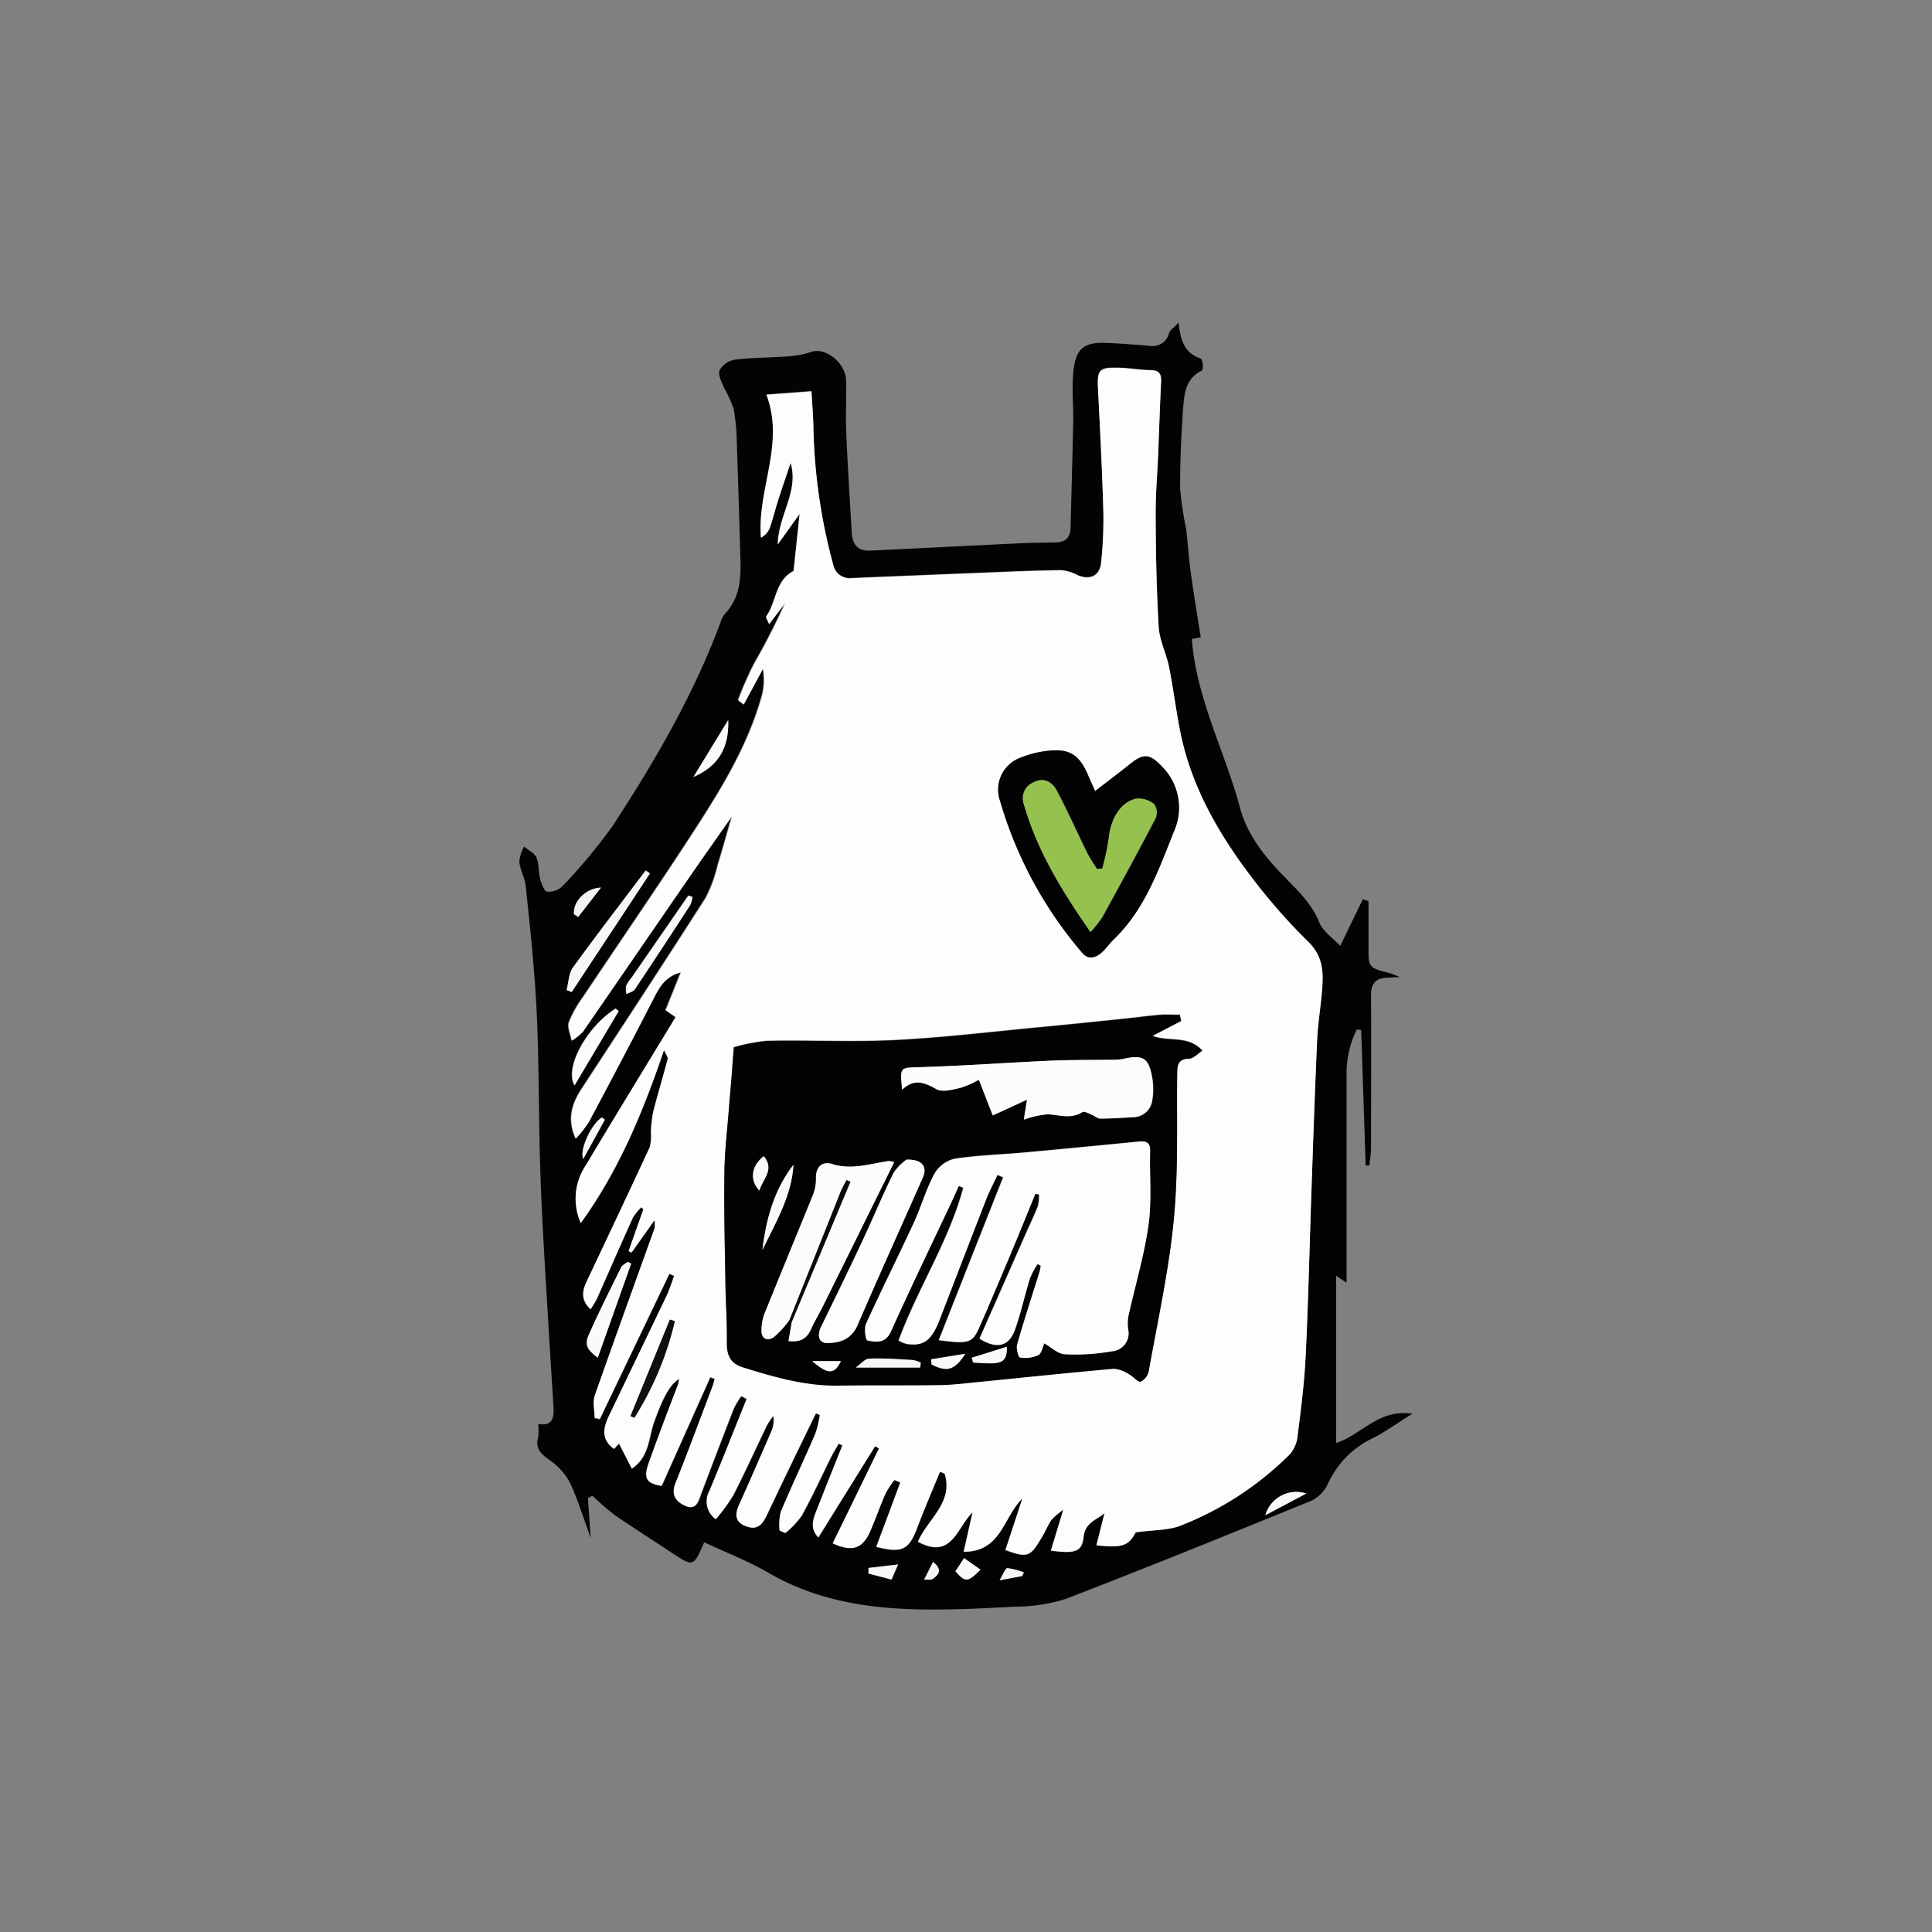 <svg id="People3_Image" data-name="People3 Image" xmlns="http://www.w3.org/2000/svg" viewBox="0 0 300.24 300.24"><rect x="0" y="0" width="300.24" height="300.24" fill="#808080" stroke="none"/><defs><style>.cls-1{fill:#030303;}.cls-2{fill:#fdfdfd;}.cls-3{fill:#f7f7f7;}.cls-4{fill:#fafafa;}.cls-5{fill:#fbfbfb;}.cls-6{fill:#f9f9f9;}.cls-7{fill:#f3f3f3;}.cls-8{fill:#f8f8f8;}.cls-9{fill:#f4f4f4;}.cls-10{fill:#020202;}.cls-11{fill:#0f0f0f;}.cls-12{fill:#fcfcfc;}.cls-13{fill:#0a0a0a;}.cls-14{fill:#f5f5f5;}.cls-15{fill:#95c24f;}</style></defs><title>People3_final</title><path class="cls-1" d="M183.17,50.12c.26,3,1.06,4.84,3.5,5.63a2.53,2.53,0,0,1,.16,1.81c-2.76,1.31-2.8,3.87-3,6.29-.26,4-.46,8.06-.43,12.09a52.3,52.3,0,0,0,.91,6.16c.29,2.29.43,4.6.74,6.88.46,3.32,1,6.62,1.55,10.07l-1.38.25c.69,9.27,5.13,17.43,7.47,26.19,1.08,4.06,3.58,7.31,6.52,10.37,2.15,2.25,4.57,4.37,5.81,7.48.55,1.39,2.08,2.39,3.25,3.66l3.52-7.25.88.29v7.06c0,3.28,0,3.27,3.16,4.09.46.12.9.33,1.71.64l-1.9.1c-1.79.06-2.6.86-2.58,2.77.07,7.87,0,15.73,0,23.59,0,1-.16,1.89-.25,2.83l-.58,0q-.35-10.54-.7-21.07l-.68-.06a15.36,15.36,0,0,0-1.59,6.82c0,10.69,0,21.37,0,32.53l-1.62-1.09v26c3.9-1.22,6.61-5.36,11.85-4.55-2.49,1.53-4.43,3-6.57,4a14.5,14.5,0,0,0-6.61,7,5.49,5.49,0,0,1-2.52,2.52c-12.7,5.18-25.41,10.34-38.21,15.27a26.16,26.16,0,0,1-7.84,1.19c-5.15.28-10.32.55-15.48.41-7.94-.21-15.66-1.52-22.72-5.61-3.21-1.87-6.72-3.22-10.11-4.8-1.66,3.82-1.66,3.83-4.91,1.71-3-2-6-3.9-9-5.95a42.6,42.6,0,0,1-3.45-3l-.71.36L91.8,239c-1.22-3.32-2.06-6.16-3.33-8.79a10.2,10.2,0,0,0-3.17-3.38c-1.24-.92-2.15-1.73-1.67-3.44a8.62,8.62,0,0,0,0-2.11c2.22.39,2.5-.9,2.38-2.73q-.86-13.55-1.63-27.09-.34-6.26-.5-12.51c-.18-7.29-.12-14.59-.49-21.88-.32-6.46-1-12.91-1.69-19.35-.12-1.29-.88-2.52-1-3.81a6.34,6.34,0,0,1,.74-2.35c.66.56,1.61,1,1.92,1.71.44,1,.29,2.21.58,3.29.2.76.61,1.95,1.08,2a3,3,0,0,0,2.41-.87,83.39,83.39,0,0,0,7.83-9.42c6.52-10,12.54-20.3,16.71-31.55a3.8,3.8,0,0,1,.66-1.3c2.23-2.32,2.53-5.21,2.44-8.21q-.25-9.22-.57-18.47a31.87,31.87,0,0,0-.5-5.26,21,21,0,0,0-1.46-3.18c-.36-.9-1-2-.71-2.76a3.35,3.35,0,0,1,2.37-1.65c2.8-.33,5.64-.31,8.46-.52a14.3,14.3,0,0,0,3.43-.69c2.22-.75,5.34,1.73,5.4,4.46.06,2.55-.09,5.11,0,7.65.23,5.37.56,10.72.88,16.08.11,1.69.93,2.79,2.8,2.7,8-.38,15.95-.79,23.93-1.17,1.63-.07,3.26-.06,4.89-.1,1.47,0,2.35-.68,2.38-2.29.13-5.44.3-10.89.41-16.34.06-2.8-.28-5.63.08-8.38.44-3.27,1.78-4.13,5.06-4,2.25.08,4.51.28,6.76.46a2.62,2.62,0,0,0,3-2C181.86,51.28,182.42,50.94,183.17,50.12Zm-6.68,188c2.69-.37,4.91-.29,6.82-1A49.73,49.73,0,0,0,200.38,226a5,5,0,0,0,1.24-2.8c.53-4.17,1.07-8.36,1.27-12.56.42-8.55.6-17.11.9-25.66.27-7.77.53-15.54.88-23.31.11-2.59.55-5.17.76-7.77.23-2.76.2-5.31-2.12-7.57a91.37,91.37,0,0,1-8.54-9.68c-4.61-6-8.52-12.45-10.59-19.76-1.22-4.32-1.63-8.86-2.52-13.28-.42-2.09-1.48-4.11-1.61-6.2-.34-5.85-.42-11.72-.47-17.59,0-3,.25-6.06.38-9.09.15-3.81.28-7.62.46-11.43.06-1.22-.28-1.82-1.64-1.82-1.69,0-3.38-.33-5.07-.37-2.94-.06-3.23.34-3.09,3.26.32,6.34.65,12.68.83,19a63.61,63.61,0,0,1-.34,8c-.2,2.06-1.71,2.76-3.6,2a6.93,6.93,0,0,0-2.55-.8c-4.17.05-8.33.24-12.49.41q-10,.39-20.1.82a2.62,2.62,0,0,1-2.91-2.12,88.14,88.14,0,0,1-3.06-20.87c0-2-.19-3.89-.31-6.05l-7,.53c2.91,7.68-1.46,14.7-.85,22.21a3,3,0,0,0,1.34-1.42c.51-1.43.86-2.91,1.32-4.36.63-2,1.3-3.89,1.95-5.83,1.33,4.45-1.87,8-2,12.67l3.4-4.75c-.33,3.15-.63,5.95-.92,8.75a.29.29,0,0,1-.1.18c-2.8,1.47-2.58,4.77-4.17,7-.11.16.23.64.45,1.2l2.4-3.21a105.41,105.41,0,0,1-4.81,9.42,56.32,56.32,0,0,0-2.45,5.57c0,.12.53.48.84.74l3-5.56a9.74,9.74,0,0,1-.14,4.11c-2.07,7.54-6.07,14.16-10.25,20.63-5.71,8.82-11.68,17.46-17.51,26.2a18.07,18.07,0,0,0-2.25,4c-.27.81.26,1.9.42,2.86a7.77,7.77,0,0,0,1.76-1.42c5.53-8,11-16,16.53-24,2.07-3,4.19-6,6.62-9.46-.84,2.9-1.47,5.21-2.18,7.49a21.84,21.84,0,0,1-1.89,5.19c-6.33,9.91-12.78,19.73-19.21,29.57-1.54,2.35-2.37,4.78-1,7.85a18.53,18.53,0,0,0,2-2.52c3.45-6.47,6.87-12.95,10.21-19.47.88-1.72,1.8-3.22,4.12-3.84-.85,2.12-1.6,4-2.36,5.88l1.62,1.16c-4.65,7.66-9.33,15.3-13.93,23a9.3,9.3,0,0,0-.8,9c6-8.26,9.68-17.3,12.93-26.87.28.65.65,1.08.57,1.39-.71,2.73-1.54,5.43-2.24,8.17a20.26,20.26,0,0,0-.36,3.13,7.75,7.75,0,0,1-.18,2.39c-3.24,7-6.56,14-9.86,21-.7,1.48-.79,2.87.68,4.18.36-.64.7-1.15,1-1.71,1.85-4.16,3.66-8.34,5.54-12.49a8.62,8.62,0,0,1,1.3-1.63l.35.29-2.3,6.52.47.2,3.54-5a2.9,2.9,0,0,1-.18,1.83c-3,8.48-6.14,17-9.11,25.47-.35,1,0,2.27,0,3.41l.81.18,10.88-22.67.75.34c-.37,1-.67,2.06-1.13,3-3,6.25-6,12.5-9,18.74-1.14,2.36-.93,3.86.78,5.14l.78-.84,2,3.91c2.73-1.88,2.56-4.79,3.43-7.2,1.32-3.68,2.37-5.77,3.89-6.76a5,5,0,0,1-.14.87c-1.52,4.07-3.1,8.12-4.56,12.21-.87,2.42-.34,3.17,2,3.56l7.56-16.9.69.28c-.11.38-.19.77-.33,1.14-1.91,5-3.78,10.08-5.77,15.08-.73,1.84.15,2.89,1.57,3.51,1.61.71,2-.66,2.39-1.81q2.52-6.69,5.11-13.35a12.88,12.88,0,0,1,1.16-1.9l.84.43c-1.93,4.77-3.83,9.56-5.8,14.31a3.4,3.4,0,0,0,1,4.38,29.23,29.23,0,0,0,2.7-3.7c1.83-3.58,3.49-7.25,5.24-10.88a11.93,11.93,0,0,1,1-1.48,4.27,4.27,0,0,1-.34,2.5c-1.65,3.8-3.3,7.6-5,11.38-.7,1.57-.52,2.73,1.24,3.33s2.48-.5,3.14-1.89c2.48-5.25,5-10.47,7.56-15.7l.63.24a15.65,15.65,0,0,1-.7,2.93c-1.75,4.07-3.66,8.07-5.37,12.14a8.67,8.67,0,0,0-.18,2.9l.89.38a14.23,14.23,0,0,0,2.51-2.65c1.6-2.9,3-5.92,4.45-8.88.4-.81.88-1.58,1.32-2.37l.58.29c-1.36,3.43-2.74,6.85-4.08,10.29-.52,1.34-.94,2.7.35,4L136,224.7l.6.35q-3.58,7.38-7.19,14.75c3,1.42,4.65.89,5.88-2,.82-1.9,1.5-3.87,2.34-5.77A14.63,14.63,0,0,1,139,230l.88.42q-1.86,5-3.73,10c4,1,5.07.47,6.38-3,1.1-2.92,2.34-5.78,3.52-8.67l.72.29c1.42,4.52-2.68,7.12-4.15,10.59,5.28,2.84,6-2.15,8.49-4.58-.45,2-.9,4-1.38,6.14,5.85,0,6.16-5.35,9.12-8.27-.88,2.68-1.75,5.35-2.63,8,3.6,1.33,3.89,1,5.77-2.17.5-.83.85-1.75,1.4-2.54a12.06,12.06,0,0,1,1.82-1.55L163.31,241c3.76.5,4.86.17,5.08-2.11s2-2.61,3.26-3.72c-.46,1.8-.85,3.35-1.26,5C174.47,240.6,175.41,240.18,176.49,238.13ZM88.05,153.85l.79.32L101,135.74l-.65-.47c-3.78,5-7.62,10-11.3,15.06C88.37,151.26,88.37,152.67,88.05,153.85Zm10,42.5-.51-.27c-.35.28-.86.48-1,.85-1.72,3.45-3.47,6.89-5,10.41-.71,1.59-.3,2.33,1.38,3.61Zm-1.95-39.22-.48-.39c-4.42,2.75-8,9.16-6.37,11.93Zm11.46-17.74-.65-.22-8.74,12.68a6.6,6.6,0,0,0-.9,1.37,3.2,3.2,0,0,0,.06,1.26c.44-.24,1-.37,1.29-.74q4.35-6.51,8.6-13.08A4.24,4.24,0,0,0,107.61,139.39Zm5.56-27.47-5.39,8.82C111.58,119.1,113.31,116.29,113.17,111.92ZM203,232.1a5,5,0,0,0-6.36,3.37Zm-113.83-90,.65.43,3.55-4.56C90.93,138,89,140.2,89.21,142.05Zm60.61,100.08-.66,1-.67,1c1.52,1.75,1.93,1.73,3.89-.24ZM94,174l-.46-.34c-1.57.9-3.56,5.06-2.9,6.45Zm45.58,69.12-4.6.54,0,.87,3.59.93Zm19.29,1.8.26-.56a10,10,0,0,0-2.56-.67c-.31,0-.64.94-1.21,1.88ZM145,242.73l-1.38,2.74c.46,0,1,.11,1.33-.11C145.87,244.73,146.52,243.93,145,242.73Z"/><path class="cls-2" d="M176.49,238.13c-1.08,2.05-2,2.47-6.1,2,.41-1.61.8-3.16,1.26-5-1.28,1.11-3,1.41-3.26,3.72s-1.32,2.61-5.08,2.11l1.94-6.36a12.06,12.06,0,0,0-1.82,1.55c-.55.79-.9,1.71-1.4,2.54-1.88,3.17-2.17,3.5-5.77,2.17.88-2.66,1.75-5.33,2.63-8-3,2.92-3.27,8.3-9.12,8.27.48-2.12.93-4.13,1.38-6.14-2.45,2.43-3.21,7.42-8.49,4.58,1.47-3.47,5.57-6.07,4.15-10.59l-.72-.29c-1.18,2.89-2.42,5.75-3.52,8.67-1.31,3.49-2.37,4.06-6.38,3q1.88-5,3.73-10L139,230a14.63,14.63,0,0,0-1.37,2.08c-.84,1.9-1.52,3.87-2.34,5.77-1.23,2.86-2.84,3.39-5.88,2q3.6-7.38,7.19-14.75l-.6-.35-8.84,14.17c-1.29-1.34-.87-2.7-.35-4,1.34-3.44,2.72-6.86,4.08-10.29l-.58-.29c-.44.79-.92,1.56-1.32,2.37-1.48,3-2.85,6-4.45,8.88a14.23,14.23,0,0,1-2.51,2.65l-.89-.38a8.67,8.67,0,0,1,.18-2.9c1.71-4.07,3.62-8.07,5.37-12.14a15.65,15.65,0,0,0,.7-2.93l-.63-.24c-2.53,5.23-5.08,10.45-7.56,15.7-.66,1.39-1.37,2.49-3.14,1.89s-1.94-1.76-1.24-3.33c1.7-3.78,3.35-7.58,5-11.38a4.27,4.27,0,0,0,.34-2.5,11.93,11.93,0,0,0-1,1.48c-1.75,3.63-3.41,7.3-5.24,10.88a29.23,29.23,0,0,1-2.7,3.7,3.4,3.4,0,0,1-1-4.38c2-4.75,3.87-9.54,5.8-14.31l-.84-.43a12.88,12.88,0,0,0-1.16,1.9q-2.59,6.66-5.11,13.35c-.43,1.15-.78,2.52-2.39,1.81-1.42-.62-2.3-1.67-1.57-3.51,2-5,3.86-10.05,5.77-15.08.14-.37.22-.76.33-1.14l-.69-.28-7.56,16.9c-2.33-.39-2.86-1.14-2-3.56,1.46-4.09,3-8.14,4.56-12.21a5,5,0,0,0,.14-.87c-1.52,1-2.57,3.08-3.89,6.76-.87,2.41-.7,5.32-3.43,7.2l-2-3.91-.78.84c-1.71-1.28-1.92-2.78-.78-5.14,3-6.24,6-12.49,9-18.74.46-1,.76-2,1.13-3l-.75-.34L93.22,220.5l-.81-.18c0-1.14-.31-2.39,0-3.41,3-8.51,6.06-17,9.11-25.47a2.9,2.9,0,0,0,.18-1.83l-3.54,5-.47-.2,2.3-6.52-.35-.29a8.62,8.62,0,0,0-1.3,1.63c-1.88,4.15-3.69,8.33-5.54,12.49-.25.56-.59,1.07-1,1.71-1.47-1.31-1.38-2.7-.68-4.18,3.3-7,6.62-14,9.86-21a7.75,7.75,0,0,0,.18-2.39,20.26,20.26,0,0,1,.36-3.13c.7-2.74,1.53-5.44,2.24-8.17.08-.31-.29-.74-.57-1.39-3.25,9.57-7,18.61-12.93,26.87a9.3,9.3,0,0,1,.8-9c4.6-7.69,9.28-15.33,13.94-23L103.46,157c.76-1.88,1.51-3.76,2.36-5.88-2.32.62-3.24,2.12-4.12,3.84-3.34,6.52-6.76,13-10.21,19.47a18.53,18.53,0,0,1-2,2.52c-1.4-3.07-.57-5.5,1-7.85,6.43-9.84,12.88-19.66,19.21-29.57a21.84,21.84,0,0,0,1.89-5.19c.71-2.28,1.34-4.59,2.18-7.49-2.43,3.47-4.55,6.45-6.62,9.46-5.52,8-11,16-16.53,24a7.77,7.77,0,0,1-1.76,1.42c-.16-1-.69-2.05-.42-2.86a18.07,18.07,0,0,1,2.25-4c5.83-8.74,11.8-17.38,17.51-26.2,4.18-6.47,8.18-13.09,10.25-20.63a9.74,9.74,0,0,0,.14-4.11l-3,5.56c-.31-.26-.89-.62-.84-.74a56.32,56.32,0,0,1,2.45-5.57,105.41,105.41,0,0,0,4.81-9.42L119.53,97c-.22-.56-.56-1-.45-1.2,1.59-2.2,1.37-5.5,4.17-7a.29.29,0,0,0,.1-.18c.29-2.8.59-5.6.92-8.75l-3.4,4.75c.11-4.63,3.31-8.22,2-12.67-.65,1.94-1.32,3.88-1.95,5.83-.46,1.45-.81,2.93-1.32,4.36a3,3,0,0,1-1.34,1.42c-.61-7.51,3.76-14.53.85-22.21l7-.53c.12,2.16.29,4.1.31,6.05a88.14,88.14,0,0,0,3.06,20.87,2.62,2.62,0,0,0,2.91,2.12q10-.42,20.1-.82c4.16-.17,8.32-.36,12.49-.41a6.93,6.93,0,0,1,2.55.8c1.89.79,3.4.09,3.6-2a63.61,63.61,0,0,0,.34-8c-.18-6.34-.51-12.68-.83-19-.14-2.92.15-3.32,3.09-3.26,1.69,0,3.38.36,5.07.37,1.36,0,1.7.6,1.64,1.82-.18,3.81-.31,7.62-.46,11.43-.13,3-.4,6.06-.38,9.09,0,5.87.13,11.74.47,17.59.13,2.09,1.19,4.11,1.61,6.2.89,4.42,1.3,9,2.52,13.28,2.07,7.31,6,13.78,10.59,19.76a91.37,91.37,0,0,0,8.54,9.68c2.32,2.26,2.35,4.81,2.12,7.57-.21,2.6-.65,5.18-.76,7.77-.35,7.77-.61,15.54-.88,23.31-.3,8.55-.48,17.11-.9,25.66-.2,4.2-.74,8.39-1.27,12.56a5,5,0,0,1-1.24,2.8,49.73,49.73,0,0,1-17.07,11.09C181.4,237.84,179.18,237.76,176.49,238.13Zm7.06-79.47-.21-1c-1,0-2-.07-3,0-1.82.15-3.63.4-5.45.59-4.4.45-8.81.92-13.22,1.33-7.49.71-15,1.62-22.48,2-6.64.34-13.31,0-20,.13a27.69,27.69,0,0,0-5.16,1c-.16,2.08-.27,3.56-.38,5s-.26,2.94-.37,4.41c-.26,3.43-.66,6.87-.71,10.3-.08,5.49.06,11,.15,16.47,0,3.23.28,6.45.23,9.67,0,1.93.51,3.24,2.42,3.84,4.88,1.52,9.75,2.94,14.94,2.86s10.48,0,15.72-.08c2,0,3.94-.27,5.9-.47,7.06-.7,14.12-1.45,21.18-2.07a5.12,5.12,0,0,1,2.4.9c.63.32,1.26,1.21,1.74,1.11a2.33,2.33,0,0,0,1.26-1.65c1.39-7.82,3.13-15.62,3.89-23.52.73-7.51.44-15.12.53-22.68,0-1.38.11-2.29,1.85-2.34.68,0,1.34-.78,2.06-1.24-2.21-2.43-5.17-1.31-7.77-2.29ZM170,123.08l.63.88c-.5-1.12-1-2.23-1.51-3.37-1.39-3.29-2.87-4.29-6.32-3.91a15.91,15.91,0,0,0-4.24,1.07,5.29,5.29,0,0,0-3.17,6.71,63.59,63.59,0,0,0,12.75,23.59c1,1.18,2,.82,2.89.1s1.32-1.46,2-2.14c4.86-4.66,7-10.85,9.4-16.85a9.05,9.05,0,0,0-1.95-10.11c-1.78-1.91-2.8-2-4.82-.37C173.77,120.18,171.85,121.62,170,123.08Zm-65.08,82.23-.78-.22-6.12,15,.6.24A49,49,0,0,0,104.87,205.31Z"/><path class="cls-3" d="M88.05,153.85c.32-1.18.32-2.59,1-3.52,3.68-5.08,7.52-10.05,11.3-15.06l.65.47L88.84,154.17Z"/><path class="cls-4" d="M98.1,196.35,92.89,211c-1.68-1.28-2.09-2-1.38-3.61,1.57-3.52,3.32-7,5-10.41.18-.37.69-.57,1-.85Z"/><path class="cls-5" d="M96.15,157.13,89.3,168.67c-1.62-2.77,2-9.18,6.37-11.93Z"/><path class="cls-6" d="M107.61,139.39a4.24,4.24,0,0,1-.34,1.27q-4.26,6.57-8.6,13.08c-.25.37-.85.5-1.29.74a3.2,3.2,0,0,1-.06-1.26,6.6,6.6,0,0,1,.9-1.37L107,139.17Z"/><path class="cls-6" d="M113.17,111.92c.14,4.37-1.59,7.18-5.39,8.82Z"/><path class="cls-6" d="M203,232.1l-6.36,3.37A5,5,0,0,1,203,232.1Z"/><path class="cls-7" d="M89.21,142.05c-.22-1.85,1.72-4,4.2-4.13l-3.55,4.56Z"/><path class="cls-4" d="M149.82,242.13l2.56,1.8c-2,2-2.37,2-3.89.24l.67-1Z"/><path class="cls-8" d="M94,174l-3.36,6.11c-.66-1.39,1.33-5.55,2.9-6.45Z"/><path class="cls-3" d="M139.55,243.13l-1,2.34-3.59-.93,0-.87Z"/><path class="cls-7" d="M158.84,244.93l-3.51.65c.57-.94.9-1.88,1.21-1.88a10,10,0,0,1,2.56.67Z"/><path class="cls-9" d="M145,242.73c1.52,1.2.87,2-.05,2.63-.31.22-.87.08-1.33.11Z"/><path class="cls-10" d="M183.55,158.66,179.08,161c2.6,1,5.56-.14,7.77,2.29-.72.46-1.38,1.22-2.06,1.24-1.74.05-1.84,1-1.85,2.34-.09,7.56.2,15.17-.53,22.68-.76,7.9-2.5,15.7-3.89,23.52a2.33,2.33,0,0,1-1.26,1.65c-.48.1-1.11-.79-1.74-1.11a5.12,5.12,0,0,0-2.4-.9c-7.06.62-14.12,1.37-21.18,2.07-2,.2-3.93.44-5.9.47-5.24.08-10.48,0-15.72.08s-10.06-1.34-14.94-2.86c-1.91-.6-2.45-1.91-2.42-3.84.05-3.22-.18-6.44-.23-9.67-.09-5.49-.23-11-.15-16.47,0-3.43.45-6.87.71-10.3.11-1.47.25-2.94.37-4.41s.22-3,.38-5a27.69,27.69,0,0,1,5.16-1c6.65-.14,13.32.21,20-.13,7.51-.38,15-1.29,22.48-2,4.41-.41,8.82-.88,13.22-1.33,1.82-.19,3.63-.44,5.45-.59,1-.08,2,0,3,0Zm-60.84,46.42.31.41-.5,2.92c1.87.21,2.87-.42,3.5-1.84.57-1.27,1.3-2.47,1.92-3.72l11-22.24a3.08,3.08,0,0,0-.87-.18c-2.88.41-5.67,1.42-8.69.48-1.61-.51-2.66.37-2.59,2.3a6.54,6.54,0,0,1-.52,2.61c-2.48,6.14-5,12.25-7.5,18.38a7.16,7.16,0,0,0-.44,2.43c-.06,1.43.91,1.85,1.9,1.18A14.68,14.68,0,0,0,122.71,205.08ZM149,184.31l.64.28c-2.22,8.31-7.06,15.58-10.05,23.75a5,5,0,0,0,1.24.53c2.63.41,3.86-.52,5.12-3.77,2.42-6.26,4.82-12.52,7.26-18.77.5-1.27,1.15-2.48,1.73-3.73l.89.38q-5,12.65-10,25.31c4.66.58,5.19.43,6.29-2,1.51-3.42,3-6.87,4.41-10.32s2.87-7,4.3-10.44l.58.12a6.56,6.56,0,0,1-.17,1.79c-.6,1.54-1.32,3-2,4.55Q155.74,200,152.2,208c2.63,1.65,4.55,1.22,5.5-1.36s1.52-5.32,2.34-8a12.3,12.3,0,0,1,1.19-2.23l.5.26c-.07.32-.11.66-.21,1-1.17,3.75-2.39,7.49-3.47,11.26-.17.62.2,2,.47,2a4.84,4.84,0,0,0,2.82-.38c.53-.28.67-1.29.93-1.82,1,.57,2.07,1.62,3.17,1.69a32.34,32.34,0,0,0,7.35-.46,2.79,2.79,0,0,0,2.54-3.28,6.28,6.28,0,0,1,0-2.12c1-4.73,2.45-9.4,3.13-14.18.53-3.77.16-7.67.26-11.51.05-1.65-.92-1.58-2.08-1.46-5.73.56-11.46,1.12-17.2,1.64-3.71.33-7.45.41-11.13,1a5,5,0,0,0-3.12,2.34c-1.3,2.42-2.05,5.12-3.2,7.62-2.43,5.25-5,10.42-7.42,15.69-.33.72-.06,2.52.2,2.57,1.38.3,2.82.49,3.66-1.37,2.88-6.35,5.9-12.64,8.87-18.95C147.9,186.77,148.45,185.54,149,184.31ZM159.11,174a15.13,15.13,0,0,1,3.69-.83c1.84.08,3.65.8,5.45-.34.29-.19,1,.24,1.5.43s.83.58,1.25.58c1.69,0,3.38-.1,5.07-.22a3,3,0,0,0,3-2.47,10.55,10.55,0,0,0,0-3.8c-.56-3-1.46-3.47-4.55-2.77a8.53,8.53,0,0,1-1.68.12c-3.26,0-6.51,0-9.76.15-6.69.3-13.37.79-20.06,1-3.11.1-3.14-.1-2.78,3.49,1.85-1.76,3.46-1.13,5.33-.07.92.52,2.51.06,3.74-.21a15,15,0,0,0,2.85-1.26l2.16,5.55,5.32-2.45C159.41,172.07,159.26,173,159.11,174Zm-18.25,6.23a8.06,8.06,0,0,0-2,2c-1.74,3.52-3.23,7.15-4.9,10.7-2.08,4.43-4.22,8.83-6.37,13.22-.61,1.24-.44,2.52.89,2.53,1.9,0,3.78-.48,4.74-2.7,3.32-7.7,6.79-15.32,10.17-23C144.16,181.31,143.33,180.14,140.86,180.21Zm-17.55.77c-3,3.91-4.26,8.47-4.83,13.26C120.52,190,123,185.88,123.31,181ZM143,212.52l.06-.75a4.91,4.91,0,0,0-1.22-.42c-2.26-.12-4.52-.31-6.77-.21-.69,0-1.35.85-2.11,1.38Zm8-1.5.23.74c3.91.24,5.34.42,5.23-2.45Zm-32.29-31.35c-1.93,1.52-2.26,3.66-.69,5.35C118.55,183.2,120.43,181.76,118.69,179.67Zm26,31.57.07.8c2.33,1.2,3.54,1,5.24-1.66Zm-18.48.28c2.47,2.14,3.45,2.07,4.46,0Z"/><path class="cls-1" d="M170,123.08c1.9-1.46,3.82-2.9,5.69-4.4,2-1.61,3-1.54,4.82.37a9.05,9.05,0,0,1,1.95,10.11c-2.41,6-4.54,12.19-9.4,16.85-.71.68-1.26,1.53-2,2.14s-1.92,1.08-2.89-.1a63.59,63.59,0,0,1-12.75-23.59,5.29,5.29,0,0,1,3.17-6.71,15.91,15.91,0,0,1,4.24-1.07c3.45-.38,4.93.62,6.32,3.91.48,1.14,1,2.25,1.51,3.37Zm-.49,21.75a18.8,18.8,0,0,0,1.83-2.32c2.8-5.09,5.59-10.2,8.27-15.35a2.31,2.31,0,0,0-.2-2.18,3.84,3.84,0,0,0-2.78-.87c-2.4.49-4,3.17-4.28,6.16a39,39,0,0,1-1,4.7l-.85.08c-.51-.84-1.09-1.65-1.53-2.53-1.58-3.2-3-6.46-4.7-9.63-.71-1.36-2-2.13-3.54-1.34a2.69,2.69,0,0,0-1.56,3.47C161.16,132.12,164.92,138.3,169.46,144.83Z"/><path class="cls-11" d="M104.87,205.31a49,49,0,0,1-6.3,15l-.6-.24,6.12-15Z"/><path class="cls-2" d="M149,184.31c-.56,1.23-1.11,2.46-1.68,3.68-3,6.31-6,12.6-8.87,18.95-.84,1.86-2.28,1.67-3.66,1.37-.26-.05-.53-1.85-.2-2.57,2.39-5.27,5-10.44,7.42-15.69,1.15-2.5,1.9-5.2,3.2-7.62a5,5,0,0,1,3.12-2.34c3.68-.55,7.42-.63,11.13-1,5.74-.52,11.47-1.08,17.2-1.64,1.16-.12,2.13-.19,2.08,1.46-.1,3.84.27,7.74-.26,11.51-.68,4.78-2.09,9.45-3.13,14.18a6.28,6.28,0,0,0,0,2.12,2.79,2.79,0,0,1-2.54,3.28,32.34,32.34,0,0,1-7.35.46c-1.1-.07-2.14-1.12-3.17-1.69-.26.53-.4,1.54-.93,1.82a4.84,4.84,0,0,1-2.82.38c-.27,0-.64-1.42-.47-2,1.08-3.77,2.3-7.51,3.47-11.26.1-.31.14-.65.21-1l-.5-.26a12.3,12.3,0,0,0-1.19,2.23c-.82,2.64-1.4,5.37-2.34,8s-2.87,3-5.5,1.36q3.54-8,7.11-16.08c.67-1.51,1.39-3,2-4.55a6.56,6.56,0,0,0,.17-1.79l-.58-.12c-1.43,3.48-2.84,7-4.3,10.44s-2.9,6.9-4.41,10.32c-1.1,2.47-1.63,2.62-6.29,2q5-12.69,10-25.31l-.89-.38c-.58,1.25-1.23,2.46-1.73,3.73-2.44,6.25-4.84,12.51-7.26,18.77-1.26,3.25-2.49,4.18-5.12,3.77a5,5,0,0,1-1.24-.53c3-8.17,7.83-15.44,10.05-23.75Z"/><path class="cls-12" d="M159.11,174c.15-1,.3-1.91.48-3.11l-5.32,2.45-2.16-5.55a15,15,0,0,1-2.85,1.26c-1.23.27-2.82.73-3.74.21-1.87-1.06-3.48-1.69-5.33.07-.36-3.59-.33-3.39,2.78-3.49,6.69-.2,13.37-.69,20.06-1,3.25-.14,6.5-.1,9.76-.15a8.53,8.53,0,0,0,1.68-.12c3.09-.7,4-.23,4.55,2.77a10.55,10.55,0,0,1,0,3.8,3,3,0,0,1-3,2.47c-1.69.12-3.38.21-5.07.22-.42,0-.82-.41-1.25-.58s-1.21-.62-1.5-.43c-1.8,1.14-3.61.42-5.45.34A15.13,15.13,0,0,0,159.11,174Z"/><path class="cls-12" d="M122.71,205.08a14.68,14.68,0,0,1-2.46,2.73c-1,.67-2,.25-1.9-1.18a7.16,7.16,0,0,1,.44-2.43c2.47-6.13,5-12.24,7.5-18.38a6.54,6.54,0,0,0,.52-2.61c-.07-1.93,1-2.81,2.59-2.3,3,.94,5.81-.07,8.69-.48a3.08,3.08,0,0,1,.87.18l-11,22.24c-.62,1.25-1.35,2.45-1.92,3.72-.63,1.42-1.63,2.05-3.5,1.84l.5-2.92,9.13-21.84-.58-.26a17.63,17.63,0,0,0-.92,1.78Q126.66,195.13,122.71,205.08Z"/><path class="cls-2" d="M140.86,180.21c2.47-.07,3.3,1.1,2.55,2.8-3.38,7.67-6.85,15.29-10.17,23-1,2.22-2.84,2.71-4.74,2.7-1.33,0-1.5-1.29-.89-2.53,2.15-4.39,4.29-8.79,6.37-13.22,1.67-3.55,3.16-7.18,4.9-10.7A8.06,8.06,0,0,1,140.86,180.21Z"/><path class="cls-13" d="M122.71,205.08q4-9.95,7.94-19.91a17.63,17.63,0,0,1,.92-1.78l.58.26L123,205.49Z"/><path class="cls-4" d="M123.31,181c-.27,4.9-2.79,9-4.83,13.26C119.05,189.45,120.29,184.89,123.31,181Z"/><path class="cls-14" d="M143,212.52h-10c.76-.53,1.42-1.36,2.11-1.38,2.25-.1,4.51.09,6.77.21a4.91,4.91,0,0,1,1.22.42Z"/><path class="cls-6" d="M151,211l5.46-1.71c.11,2.87-1.32,2.69-5.23,2.45Z"/><path class="cls-6" d="M118.69,179.67c1.74,2.09-.14,3.53-.69,5.35C116.43,183.33,116.76,181.19,118.69,179.67Z"/><path class="cls-4" d="M144.7,211.24l5.31-.86c-1.7,2.62-2.91,2.86-5.24,1.66Z"/><path class="cls-5" d="M126.22,211.52h4.46C129.67,213.59,128.69,213.66,126.22,211.52Z"/><path class="cls-15" d="M169.46,144.83c-4.54-6.53-8.3-12.71-10.35-19.81a2.69,2.69,0,0,1,1.56-3.47c1.56-.79,2.83,0,3.54,1.34,1.65,3.17,3.12,6.43,4.7,9.63.44.88,1,1.69,1.53,2.53l.85-.08a39,39,0,0,0,1-4.7c.28-3,1.88-5.67,4.28-6.16a3.84,3.84,0,0,1,2.78.87,2.31,2.31,0,0,1,.2,2.18c-2.68,5.15-5.47,10.26-8.27,15.35A18.8,18.8,0,0,1,169.46,144.83Z"/></svg>